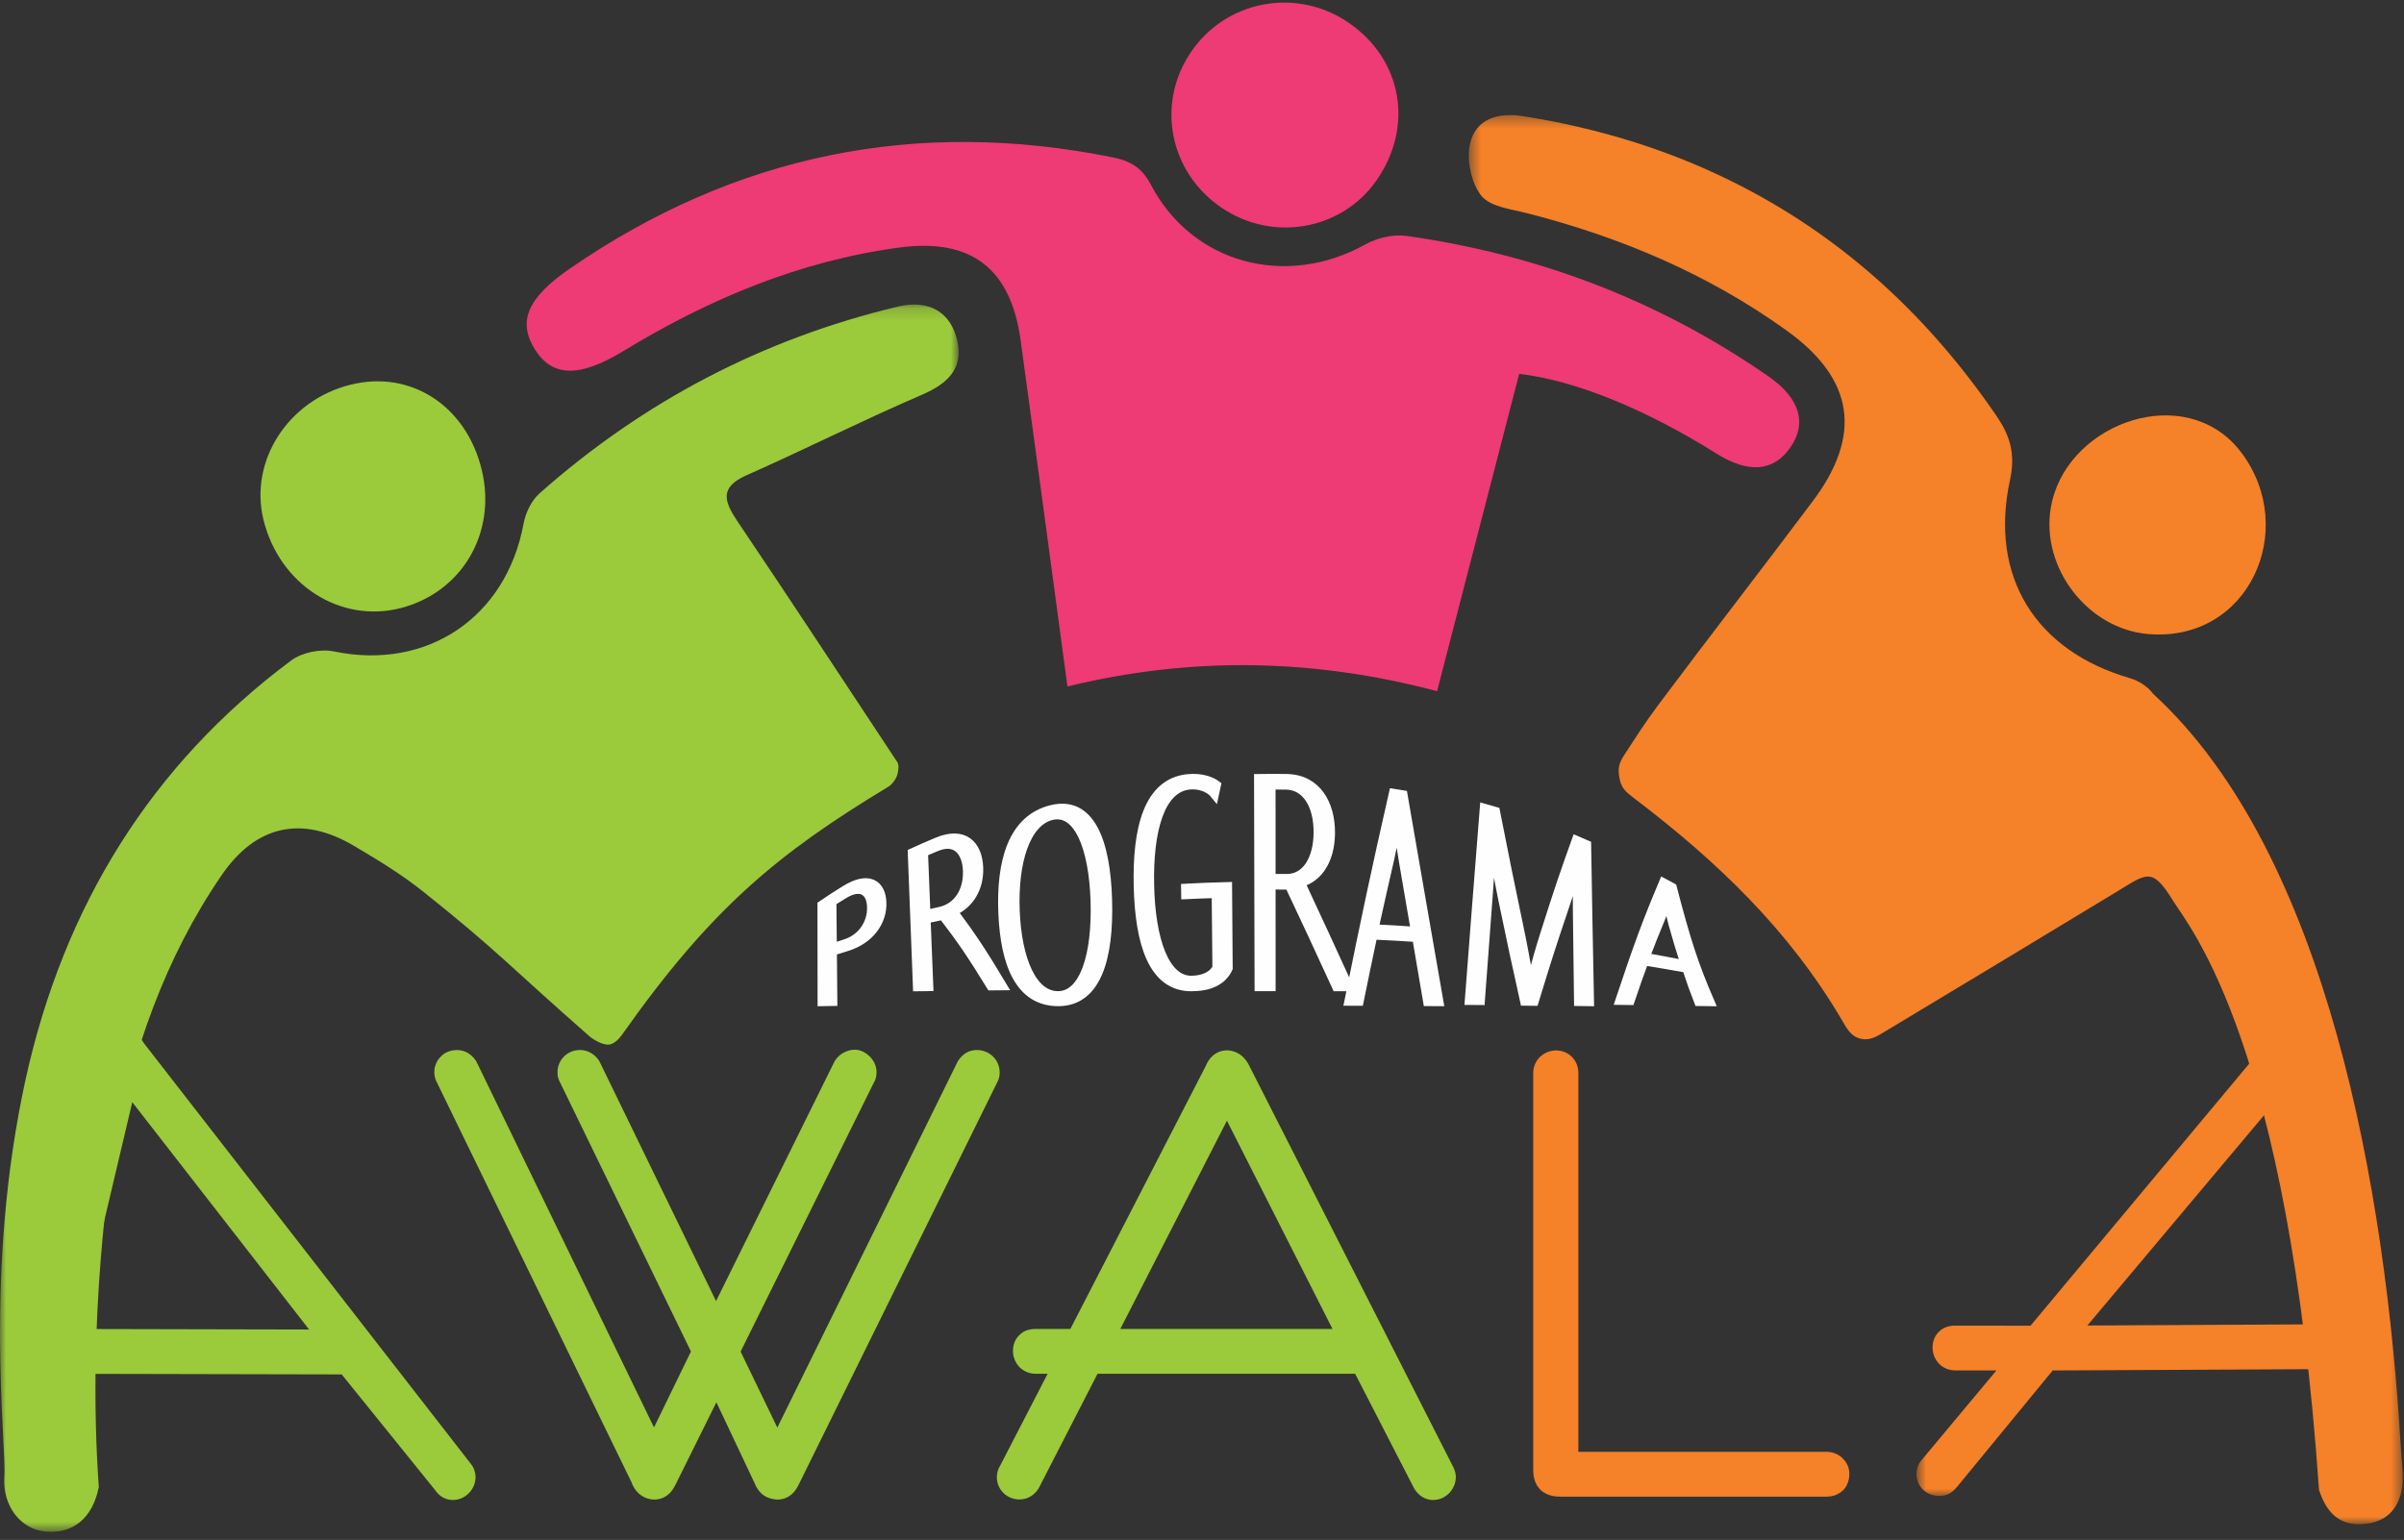 <?xml version="1.0" encoding="UTF-8"?>
<svg width="206px" height="132px" viewBox="0 0 206 132" version="1.1" xmlns="http://www.w3.org/2000/svg" xmlns:xlink="http://www.w3.org/1999/xlink">
    <rect x="0" y="0" width="206" height="132" fill="#333333" stroke="none"/>
    <!-- Generator: Sketch 44.1 (41455) - http://www.bohemiancoding.com/sketch -->
    <title>Group 2 Copy</title>
    <desc>Created with Sketch.</desc>
    <defs>
        <polygon id="path-1" points="0 105.365 82.146 105.365 82.146 0.165 0 0.165"></polygon>
        <polygon id="path-3" points="80.496 121.142 80.496 0.35 0.47 0.35 0.47 121.142 80.496 121.142"></polygon>
        <polygon id="path-5" points="40.003 39.183 40.003 0.118 0.676 0.118 0.676 39.183 40.003 39.183"></polygon>
    </defs>
    <g id="12.4-Grupos-universitarios" stroke="none" stroke-width="1" fill="none" fill-rule="evenodd">
        <g transform="translate(-1027, -2528)" id="Group-2-Copy">
            <g transform="translate(1027, 2528)">
                <g id="Page-1">
                    <path d="M130.179,32.049 C127.826,41.142 125.513,50.091 123.144,59.245 C112.56,56.451 102.144,56.245 91.469,58.841 C90.715,53.247 89.991,47.842 89.261,42.436 C88.663,38.007 88.064,33.576 87.454,29.147 C86.622,23.093 83.296,20.381 77.062,21.218 C68.515,22.364 60.705,25.65 53.39,30.107 C49.69,32.359 47.342,32.349 45.847,29.97 C44.334,27.566 45.179,25.538 48.822,23.027 C62.964,13.278 78.466,10.081 95.355,13.488 C96.848,13.789 97.847,14.36 98.618,15.83 C102.163,22.605 110.199,24.732 116.982,20.959 C117.993,20.397 119.382,20.062 120.506,20.22 C131.793,21.809 142.18,25.757 151.545,32.264 C154.235,34.132 154.884,36.29 153.384,38.403 C151.95,40.425 149.818,40.589 147.103,38.891 C141.03,35.082 134.98,32.599 130.179,32.049" id="Fill-1" fill="#EE3A75"></path>
                    <g transform="translate(70.423, 66.71)">
                        <path d="M1.907,9.941 C1.493,10.192 1.284,10.32 0.874,10.579 C0.887,12.164 0.897,12.949 0.912,14.533 C1.369,14.379 1.595,14.305 2.055,14.157 C3.438,13.708 4.289,12.436 4.25,11.044 C4.212,9.65 3.325,9.081 1.907,9.941 M2.099,14.459 C1.624,14.603 1.388,14.677 0.915,14.827 C0.931,16.554 0.937,17.417 0.953,19.144 C0.577,19.151 0.388,19.155 0.012,19.161 C0.008,15.843 0.004,14.186 0,10.865 C0.785,10.335 1.18,10.079 1.976,9.581 C4.003,8.311 5.11,9.069 5.159,10.667 C5.207,12.262 4.159,13.833 2.099,14.459" id="Fill-1" fill="#FEFEFE"></path>
                        <path d="M1.907,9.941 C1.493,10.192 1.284,10.32 0.874,10.579 C0.887,12.164 0.897,12.949 0.912,14.533 C1.369,14.379 1.595,14.305 2.055,14.157 C3.438,13.708 4.289,12.436 4.25,11.044 C4.212,9.65 3.325,9.081 1.907,9.941 L1.907,9.941 Z M2.099,14.459 C1.624,14.603 1.388,14.677 0.915,14.827 C0.931,16.554 0.937,17.417 0.953,19.144 C0.577,19.151 0.388,19.155 0.012,19.161 C0.008,15.843 0.004,14.186 0,10.865 C0.785,10.335 1.18,10.079 1.976,9.581 C4.003,8.311 5.11,9.069 5.159,10.667 C5.207,12.262 4.159,13.833 2.099,14.459 L2.099,14.459 Z" id="Stroke-3" stroke="#FEFEFE" stroke-width="0.75"></path>
                        <path d="M9.864,5.87 C9.406,6.055 9.178,6.154 8.723,6.347 C8.807,8.477 8.848,9.538 8.934,11.669 C9.412,11.558 9.653,11.504 10.134,11.398 C11.678,11.056 12.535,9.626 12.465,7.91 C12.394,6.192 11.432,5.234 9.864,5.87 M14.482,17.81 C12.823,15.114 11.994,13.885 10.365,11.764 C9.797,11.88 9.511,11.94 8.945,12.064 C9.038,14.387 9.087,15.548 9.178,17.871 L8.181,17.884 C8.004,13.285 7.917,10.985 7.74,6.384 C8.596,5.993 9.027,5.805 9.891,5.443 C12.179,4.486 13.374,5.703 13.452,7.638 C13.527,9.441 12.625,10.815 11.26,11.418 C12.933,13.669 13.784,14.968 15.481,17.801 C15.08,17.805 14.882,17.808 14.482,17.81" id="Fill-5" fill="#FEFEFE"></path>
                        <path d="M9.864,5.87 C9.406,6.055 9.178,6.154 8.723,6.347 C8.807,8.477 8.848,9.538 8.934,11.669 C9.412,11.558 9.653,11.504 10.134,11.398 C11.678,11.056 12.535,9.626 12.465,7.91 C12.394,6.192 11.432,5.234 9.864,5.87 L9.864,5.87 Z M14.482,17.81 C12.823,15.114 11.994,13.885 10.365,11.764 C9.797,11.88 9.511,11.94 8.945,12.064 C9.038,14.387 9.087,15.548 9.178,17.871 L8.181,17.884 C8.004,13.285 7.917,10.985 7.74,6.384 C8.596,5.993 9.027,5.805 9.891,5.443 C12.179,4.486 13.374,5.703 13.452,7.638 C13.527,9.441 12.625,10.815 11.26,11.418 C12.933,13.669 13.784,14.968 15.481,17.801 C15.08,17.805 14.882,17.808 14.482,17.81 L14.482,17.81 Z" id="Stroke-7" stroke="#FEFEFE" stroke-width="0.75"></path>
                        <path d="M19.706,3.205 C17.466,3.739 16.414,7.224 16.583,11.385 C16.752,15.547 18.053,18.654 20.265,18.625 C22.477,18.595 23.547,15.126 23.403,10.525 C23.26,5.923 21.946,2.672 19.706,3.205 M20.284,19.161 C16.944,19.178 15.681,15.91 15.501,11.551 C15.32,7.191 16.299,3.502 19.685,2.672 C23.025,1.852 24.352,5.436 24.498,10.415 C24.645,15.396 23.576,19.143 20.284,19.161" id="Fill-9" fill="#FEFEFE"></path>
                        <path d="M19.706,3.205 C17.466,3.739 16.414,7.224 16.583,11.385 C16.752,15.547 18.053,18.654 20.265,18.625 C22.477,18.595 23.547,15.126 23.403,10.525 C23.26,5.923 21.946,2.672 19.706,3.205 L19.706,3.205 Z M20.284,19.161 C16.944,19.178 15.681,15.91 15.501,11.551 C15.32,7.191 16.299,3.502 19.685,2.672 C23.025,1.852 24.352,5.436 24.498,10.415 C24.645,15.396 23.576,19.143 20.284,19.161 L20.284,19.161 Z" id="Stroke-11" stroke="#FEFEFE" stroke-width="0.75"></path>
                        <path d="M31.673,17.884 C28.372,17.891 27.217,14.186 27.1,9.252 C26.984,4.316 27.951,0.357 31.37,0.023 C32.57,-0.095 33.424,0.267 33.827,0.577 C33.759,0.893 33.724,1.053 33.655,1.37 C33.295,0.918 32.49,0.499 31.513,0.59 C28.985,0.826 27.999,4.515 28.101,9.17 C28.201,13.827 29.391,17.316 31.666,17.304 C32.74,17.297 33.549,16.877 33.844,16.236 C33.82,13.696 33.805,12.43 33.781,9.891 C32.735,9.923 32.212,9.941 31.167,9.991 C31.163,9.759 31.164,9.645 31.16,9.414 C32.607,9.339 33.331,9.312 34.78,9.274 C34.803,12.078 34.812,13.481 34.832,16.284 C34.324,17.405 33.172,17.88 31.673,17.884" id="Fill-13" fill="#FEFEFE"></path>
                        <path d="M31.673,17.884 C28.372,17.891 27.217,14.186 27.1,9.252 C26.984,4.316 27.951,0.357 31.37,0.023 C32.57,-0.095 33.424,0.267 33.827,0.577 C33.759,0.893 33.724,1.053 33.655,1.37 C33.295,0.918 32.49,0.499 31.513,0.59 C28.985,0.826 27.999,4.515 28.101,9.17 C28.201,13.827 29.391,17.316 31.666,17.304 C32.74,17.297 33.549,16.877 33.844,16.236 C33.82,13.696 33.805,12.43 33.781,9.891 C32.735,9.923 32.212,9.941 31.167,9.991 C31.163,9.759 31.164,9.645 31.16,9.414 C32.607,9.339 33.331,9.312 34.78,9.274 C34.803,12.078 34.812,13.481 34.832,16.284 C34.324,17.405 33.172,17.88 31.673,17.884 L31.673,17.884 Z" id="Stroke-15" stroke="#FEFEFE" stroke-width="0.75"></path>
                        <path d="M39.789,0.599 C39.275,0.592 39.02,0.589 38.506,0.589 C38.507,3.783 38.507,5.382 38.508,8.575 C39.033,8.575 39.294,8.575 39.817,8.58 C41.5,8.594 42.495,6.954 42.515,4.669 C42.535,2.381 41.548,0.626 39.789,0.599 M44.097,17.879 C42.509,14.428 41.701,12.666 40.048,9.169 C39.431,9.163 39.125,9.162 38.508,9.162 C38.51,12.645 38.51,14.39 38.51,17.874 L37.457,17.874 C37.44,10.727 37.428,7.157 37.412,0.01 C38.383,-0.003 38.869,-0.003 39.84,0.01 C42.411,0.051 43.625,2.214 43.599,4.715 C43.573,7.046 42.529,8.533 41.031,8.957 C42.713,12.551 43.537,14.36 45.152,17.884 C44.73,17.883 44.518,17.88 44.097,17.879" id="Fill-17" fill="#FEFEFE"></path>
                        <path d="M39.789,0.599 C39.275,0.592 39.02,0.589 38.506,0.589 C38.507,3.783 38.507,5.382 38.508,8.575 C39.033,8.575 39.294,8.575 39.817,8.58 C41.5,8.594 42.495,6.954 42.515,4.669 C42.535,2.381 41.548,0.626 39.789,0.599 L39.789,0.599 Z M44.097,17.879 C42.509,14.428 41.701,12.666 40.048,9.169 C39.431,9.163 39.125,9.162 38.508,9.162 C38.51,12.645 38.51,14.39 38.51,17.874 L37.457,17.874 C37.44,10.727 37.428,7.157 37.412,0.01 C38.383,-0.003 38.869,-0.003 39.84,0.01 C42.411,0.051 43.625,2.214 43.599,4.715 C43.573,7.046 42.529,8.533 41.031,8.957 C42.713,12.551 43.537,14.36 45.152,17.884 C44.73,17.883 44.518,17.88 44.097,17.879 L44.097,17.879 Z" id="Stroke-19" stroke="#FEFEFE" stroke-width="0.75"></path>
                        <path d="M49.814,7.053 C49.66,6.091 49.506,5.155 49.355,3.963 C49.319,3.958 49.301,3.953 49.266,3.948 C49.063,5.092 48.866,6.02 48.673,6.923 C48.131,9.286 47.86,10.482 47.33,12.895 C48.739,12.965 49.446,13.008 50.852,13.105 C50.443,10.71 50.234,9.499 49.814,7.053 M51.903,19.156 C51.533,16.984 51.345,15.883 50.966,13.66 C49.474,13.563 48.727,13.519 47.232,13.453 C46.756,15.703 46.52,16.843 46.053,19.129 C45.691,19.128 45.513,19.125 45.152,19.124 C46.635,11.806 47.398,8.202 48.969,1.277 C49.306,1.329 49.476,1.354 49.813,1.411 C51.086,8.745 51.698,12.332 52.892,19.161 C52.497,19.159 52.298,19.159 51.903,19.156" id="Fill-21" fill="#FEFEFE"></path>
                        <path d="M49.814,7.053 C49.66,6.091 49.506,5.155 49.355,3.963 C49.319,3.958 49.301,3.953 49.266,3.948 C49.063,5.092 48.866,6.02 48.673,6.923 C48.131,9.286 47.86,10.482 47.33,12.895 C48.739,12.965 49.446,13.008 50.852,13.105 C50.443,10.71 50.234,9.499 49.814,7.053 L49.814,7.053 Z M51.903,19.156 C51.533,16.984 51.345,15.883 50.966,13.66 C49.474,13.563 48.727,13.519 47.232,13.453 C46.756,15.703 46.52,16.843 46.053,19.129 C45.691,19.128 45.513,19.125 45.152,19.124 C46.635,11.806 47.398,8.202 48.969,1.277 C49.306,1.329 49.476,1.354 49.813,1.411 C51.086,8.745 51.698,12.332 52.892,19.161 C52.497,19.159 52.298,19.159 51.903,19.156 L51.903,19.156 Z" id="Stroke-23" stroke="#FEFEFE" stroke-width="0.75"></path>
                        <path d="M64.831,19.148 C64.793,16.191 64.772,14.694 64.736,11.671 C64.74,10.48 64.7,9.291 64.753,7.87 C64.719,7.858 64.704,7.853 64.671,7.842 C64.288,9.109 63.905,10.308 63.529,11.391 C62.545,14.3 62.05,15.858 61.053,19.13 C60.719,19.126 60.549,19.121 60.213,19.119 C59.464,15.766 59.092,14.007 58.334,10.358 C58.042,8.947 57.795,7.47 57.468,5.72 C57.435,5.712 57.417,5.708 57.384,5.702 C57.329,7.361 57.194,8.774 57.106,10.149 C56.839,13.69 56.71,15.474 56.442,19.063 C56.057,19.06 55.859,19.057 55.472,19.055 C55.983,12.374 56.238,9.073 56.756,2.555 C57.147,2.664 57.345,2.719 57.734,2.835 C58.556,6.993 58.96,9.006 59.768,12.844 C60.095,14.355 60.371,16 60.653,17.508 C60.686,17.51 60.703,17.51 60.736,17.511 C61.126,16.058 61.563,14.503 61.991,13.178 C63.06,9.806 63.59,8.219 64.641,5.302 C65.004,5.455 65.186,5.532 65.547,5.691 C65.639,11.206 65.689,13.902 65.793,19.161 C65.407,19.156 65.216,19.153 64.831,19.148" id="Fill-25" fill="#FEFEFE"></path>
                        <path d="M64.831,19.148 C64.793,16.191 64.772,14.694 64.736,11.671 C64.74,10.48 64.7,9.291 64.753,7.87 C64.719,7.858 64.704,7.853 64.671,7.842 C64.288,9.109 63.905,10.308 63.529,11.391 C62.545,14.3 62.05,15.858 61.053,19.13 C60.719,19.126 60.549,19.121 60.213,19.119 C59.464,15.766 59.092,14.007 58.334,10.358 C58.042,8.947 57.795,7.47 57.468,5.72 C57.435,5.712 57.417,5.708 57.384,5.702 C57.329,7.361 57.194,8.774 57.106,10.149 C56.839,13.69 56.71,15.474 56.442,19.063 C56.057,19.06 55.859,19.057 55.472,19.055 C55.983,12.374 56.238,9.073 56.756,2.555 C57.147,2.664 57.345,2.719 57.734,2.835 C58.556,6.993 58.96,9.006 59.768,12.844 C60.095,14.355 60.371,16 60.653,17.508 C60.686,17.51 60.703,17.51 60.736,17.511 C61.126,16.058 61.563,14.503 61.991,13.178 C63.06,9.806 63.59,8.219 64.641,5.302 C65.004,5.455 65.186,5.532 65.547,5.691 C65.639,11.206 65.689,13.902 65.793,19.161 C65.407,19.156 65.216,19.153 64.831,19.148 L64.831,19.148 Z" id="Stroke-27" stroke="#FEFEFE" stroke-width="0.75"></path>
                        <path d="M72.928,12.496 C72.776,11.92 72.626,11.346 72.48,10.62 C72.446,10.605 72.43,10.598 72.397,10.585 C72.215,11.164 72.034,11.636 71.854,12.105 C71.348,13.323 71.086,13.973 70.562,15.347 C71.933,15.589 72.62,15.717 73.981,15.985 C73.551,14.666 73.34,13.968 72.928,12.496 M75.124,19.149 C74.707,18.077 74.499,17.502 74.101,16.29 C72.652,16.028 71.93,15.908 70.47,15.672 C70,16.967 69.758,17.645 69.277,19.062 C68.916,19.057 68.734,19.057 68.373,19.052 C69.929,14.379 70.689,12.32 72.112,8.942 C72.421,9.105 72.576,9.189 72.884,9.356 C74.094,13.969 74.729,15.964 76.113,19.161 C75.719,19.156 75.52,19.155 75.124,19.149" id="Fill-29" fill="#FEFEFE"></path>
                        <path d="M72.928,12.496 C72.776,11.92 72.626,11.346 72.48,10.62 C72.446,10.605 72.43,10.598 72.397,10.585 C72.215,11.164 72.034,11.636 71.854,12.105 C71.348,13.323 71.086,13.973 70.562,15.347 C71.933,15.589 72.62,15.717 73.981,15.985 C73.551,14.666 73.34,13.968 72.928,12.496 L72.928,12.496 Z M75.124,19.149 C74.707,18.077 74.499,17.502 74.101,16.29 C72.652,16.028 71.93,15.908 70.47,15.672 C70,16.967 69.758,17.645 69.277,19.062 C68.916,19.057 68.734,19.057 68.373,19.052 C69.929,14.379 70.689,12.32 72.112,8.942 C72.421,9.105 72.576,9.189 72.884,9.356 C74.094,13.969 74.729,15.964 76.113,19.161 C75.719,19.156 75.52,19.155 75.124,19.149 L75.124,19.149 Z" id="Stroke-31" stroke="#FEFEFE" stroke-width="0.75"></path>
                    </g>
                    <g id="Group-5" transform="translate(100.315, 0.123)" fill="#EE3A75">
                        <path d="M15.2,1.788 C19.825,4.917 20.872,10.678 17.656,15.315 C14.681,19.608 8.76,20.664 4.365,17.685 C-0.121,14.643 -1.276,8.758 1.746,4.328 C4.764,-0.101 10.74,-1.228 15.2,1.788" id="Fill-3"></path>
                    </g>
                    <g id="Group-8" transform="translate(0, 25.936)">
                        <mask id="mask-2" fill="white">
                            <use xlink:href="#path-1"></use>
                        </mask>
                        <g id="Clip-7"></g>
                        <path d="M82.032,3.287 C81.495,0.845 79.623,-0.295 76.97,0.336 C65.433,3.092 55.163,8.431 46.214,16.373 C45.537,16.977 45.034,18.031 44.864,18.954 C43.379,27.008 36.571,31.558 28.621,29.904 C27.479,29.665 25.885,29.982 24.95,30.679 C12.92,39.651 5.482,51.741 2.205,66.527 C-1.426,83.076 0.569,97.78 0.374,100.622 C0.2,103.183 1.782,105.117 3.839,105.336 C6.237,105.591 7.94,104.203 8.467,101.525 C7.428,86.976 9.521,73.7 9.738,72.593 C11.368,64.161 14.137,56.174 18.987,49.089 C21.95,44.758 25.886,43.95 30.317,46.559 C32.372,47.771 34.43,49.025 36.3,50.52 C42.769,55.688 43.493,56.732 50.475,62.86 C50.839,63.181 51.663,63.667 52.191,63.604 C52.645,63.548 53.066,63.095 53.321,62.731 C60.95,51.92 66.634,47.232 76.129,41.497 C76.454,41.3 76.808,40.806 76.902,40.431 C76.999,40.044 77.041,39.638 76.89,39.386 C76.82,39.272 76.632,38.999 76.56,38.89 C72.005,32.008 67.815,25.604 63.199,18.758 C62.038,17.032 61.64,15.838 63.966,14.804 C69.007,12.569 73.937,10.082 78.999,7.903 C81.4,6.87 82.524,5.525 82.032,3.287" id="Fill-6" fill="#9BCA3B" mask="url(#mask-2)"></path>
                    </g>
                    <path d="M29.991,32.986 C35.181,31.668 39.977,34.778 41.291,40.318 C42.565,45.684 39.591,50.751 34.371,52.114 C29.162,53.474 23.93,50.111 22.572,44.533 C21.352,39.512 24.684,34.328 29.991,32.986" id="Fill-9" fill="#9BCA3B"></path>
                    <g id="Group-13" transform="translate(125.394, 9.512)">
                        <mask id="mask-4" fill="white">
                            <use xlink:href="#path-3"></use>
                        </mask>
                        <g id="Clip-12"></g>
                        <path d="M33.866,79.474 C33.172,79.236 32.846,78.618 32.48,77.996 C27.904,70.184 21.715,64.299 14.657,58.928 C13.928,58.372 13.535,58.071 13.373,57.164 C13.226,56.355 13.334,55.911 13.765,55.243 C14.726,53.756 15.652,52.318 16.674,50.955 C21.057,45.086 25.553,39.305 29.947,33.443 C34.213,27.752 33.478,22.969 27.697,18.815 C20.942,13.963 13.445,10.803 5.463,8.763 C4.083,8.409 2.302,8.219 1.537,7.262 C0.683,6.187 0.267,4.21 0.567,2.831 C1.038,0.667 2.999,0.111 5.052,0.435 C11.641,1.471 17.95,3.404 23.918,6.495 C32.836,11.111 39.965,17.775 45.669,26.112 C46.822,27.795 47.337,29.343 46.848,31.614 C45.038,39.933 49.057,46.282 57.126,48.621 C57.864,48.836 58.666,49.346 59.116,49.967 C74.116,63.727 79.049,92.753 80.336,114.572 C80.414,115.854 80.509,116.361 80.495,117.22 C80.468,119.29 79.515,120.811 77.454,121.091 C75.361,121.378 74.054,120.456 73.322,118.188 C70.671,79.948 62.315,70.096 60.806,67.683 C59.017,64.769 58.551,65.369 55.992,66.923 C49.196,71.042 42.591,75.027 35.779,79.119 C35.214,79.456 34.608,79.728 33.866,79.474" id="Fill-11" fill="#F58128" mask="url(#mask-4)"></path>
                    </g>
                    <path d="M191.414,38.031 C191.645,38.272 191.865,38.532 192.074,38.811 C197.003,45.386 192.712,55.101 184.047,54.347 C178.907,53.896 174.889,48.697 175.726,43.57 C176.863,36.581 186.44,32.841 191.414,38.031" id="Fill-14" fill="#F58128"></path>
                </g>
                <g id="Page-1" transform="translate(1.423, 88)">
                    <path d="M3.351,27.463 L28.246,27.52 L9.143,2.949 L3.351,27.463 Z M2.989,28.205 L2.231,38.798 C2.18,38.862 2.134,38.911 2.088,38.938 C2.043,38.969 1.997,38.988 1.947,38.988 C1.841,38.988 1.752,38.955 1.677,38.892 C1.601,38.829 1.562,38.739 1.562,38.627 C1.562,38.591 1.565,38.557 1.57,38.532 C1.578,38.509 1.588,38.489 1.601,38.476 L2.221,28.205 L3.324,28.205 C3.21,28.205 3.116,28.168 3.047,28.094 C2.976,28.021 2.941,27.919 2.941,27.794 C2.941,27.67 2.97,27.584 3.026,27.539 C3.086,27.487 3.184,27.463 3.324,27.463 L2.564,27.463 L8.76,2.302 C8.77,2.277 8.784,2.243 8.795,2.205 C8.886,2.015 8.989,1.914 9.101,1.901 C9.292,1.901 9.455,2.011 9.582,2.226 C9.594,2.252 9.609,2.277 9.621,2.302 L37.73,38.476 C37.73,38.489 37.736,38.509 37.748,38.532 C37.76,38.557 37.765,38.576 37.765,38.591 C37.765,38.704 37.73,38.803 37.653,38.892 C37.576,38.98 37.486,39.026 37.383,39.026 C37.333,39.026 37.286,39.002 37.242,38.967 C37.197,38.929 37.151,38.87 37.098,38.78 L28.607,28.261 L2.989,28.205 Z" id="Fill-1" fill="#9BCA3B"></path>
                    <path d="M5.319,25.919 L25.063,25.963 L9.912,6.476 L5.319,25.919 Z M37.383,40.575 C36.972,40.575 36.579,40.433 36.25,40.163 C36.08,40.018 35.944,39.863 35.823,39.678 L27.858,29.81 L4.442,29.759 L3.79,38.908 C3.766,39.221 3.649,39.519 3.451,39.765 C3.342,39.901 3.165,40.102 2.901,40.261 C2.349,40.642 1.303,40.607 0.67,40.075 C0.243,39.718 0,39.191 0,38.627 C0,38.5 0.025,38.279 0.057,38.156 L0.057,38.155 L0.663,28.114 C0.683,27.769 0.816,27.457 1.024,27.21 C1.031,27.172 1.039,27.134 1.048,27.095 L7.243,1.933 C7.268,1.833 7.304,1.733 7.349,1.638 C7.828,0.617 8.539,0.407 8.922,0.362 C9.732,0.272 10.484,0.694 10.927,1.439 C10.931,1.448 10.936,1.456 10.942,1.464 L38.965,37.53 C39.085,37.684 39.175,37.859 39.229,38.045 C39.288,38.222 39.328,38.42 39.328,38.592 C39.328,39.073 39.161,39.521 38.846,39.891 C38.438,40.345 37.929,40.575 37.383,40.575 L37.383,40.575 Z" id="Fill-3" fill="#9BCA3B"></path>
                    <path d="M55.058,38.586 C54.967,38.765 54.894,38.874 54.835,38.918 C54.778,38.963 54.718,38.988 54.654,38.988 C54.463,38.988 54.308,38.87 54.196,38.627 L54.196,38.586 L37.394,4.055 C37.382,4.048 37.373,4.027 37.365,4.002 C37.359,3.976 37.353,3.945 37.353,3.907 C37.353,3.805 37.392,3.719 37.463,3.652 C37.531,3.58 37.617,3.543 37.721,3.543 C37.771,3.543 37.824,3.563 37.873,3.592 C37.924,3.626 37.973,3.673 38.027,3.736 L54.618,37.923 L59.519,27.845 L47.949,4.055 C47.938,4.048 47.927,4.027 47.92,4.002 C47.913,3.976 47.911,3.945 47.911,3.907 C47.911,3.805 47.947,3.719 48.015,3.652 C48.089,3.58 48.171,3.543 48.275,3.543 C48.326,3.543 48.382,3.563 48.438,3.603 C48.495,3.64 48.544,3.685 48.581,3.736 L59.923,27.067 L71.453,3.736 C71.503,3.673 71.557,3.626 71.609,3.592 C71.659,3.563 71.709,3.543 71.76,3.543 C71.849,3.543 71.932,3.582 72.011,3.66 C72.087,3.736 72.127,3.818 72.127,3.907 C72.127,3.958 72.122,3.995 72.118,4.01 C72.111,4.03 72.099,4.048 72.087,4.055 L60.304,27.845 L65.173,37.923 L82.01,3.736 C82.061,3.673 82.107,3.626 82.144,3.592 C82.181,3.563 82.226,3.543 82.277,3.543 C82.393,3.543 82.49,3.582 82.565,3.66 C82.645,3.736 82.681,3.83 82.681,3.945 C82.681,3.97 82.678,3.995 82.671,4.01 C82.662,4.03 82.654,4.048 82.645,4.055 L65.612,38.586 C65.519,38.765 65.451,38.874 65.393,38.918 C65.335,38.963 65.273,38.988 65.21,38.988 C65.07,38.975 64.966,38.943 64.905,38.903 C64.841,38.857 64.773,38.757 64.713,38.607 L59.999,28.624 L55.058,38.586 Z" id="Fill-5" fill="#9BCA3B"></path>
                    <path d="M65.21,40.537 C65.162,40.537 65.115,40.534 65.067,40.53 C64.661,40.494 64.311,40.376 64.027,40.182 C63.679,39.936 63.434,39.607 63.262,39.18 L59.965,32.199 L56.458,39.271 C56.302,39.575 56.107,39.905 55.78,40.151 C55.471,40.397 55.072,40.537 54.655,40.537 C53.844,40.537 53.141,40.065 52.775,39.272 C52.747,39.21 52.722,39.148 52.704,39.082 L36.003,4.758 C35.951,4.663 35.909,4.567 35.877,4.47 C35.81,4.209 35.793,4.062 35.793,3.907 C35.793,3.372 36.009,2.878 36.402,2.517 C36.878,2.009 37.906,1.801 38.681,2.267 C38.918,2.422 39.074,2.565 39.221,2.739 C39.307,2.838 39.377,2.948 39.434,3.063 L54.619,34.355 L57.785,27.846 L46.564,4.772 C46.497,4.65 46.444,4.525 46.41,4.398 C46.357,4.213 46.349,4.029 46.349,3.907 C46.349,3.388 46.554,2.905 46.923,2.545 C47.563,1.92 48.607,1.811 49.356,2.35 C49.513,2.451 49.696,2.625 49.845,2.827 C49.899,2.9 49.946,2.98 49.986,3.062 L59.935,23.526 L70.052,3.054 C70.097,2.964 70.15,2.879 70.212,2.798 C70.357,2.608 70.533,2.443 70.735,2.307 C71.681,1.746 72.479,1.953 73.096,2.547 C73.487,2.94 73.689,3.414 73.689,3.907 C73.689,4.025 73.665,4.245 73.64,4.36 C73.622,4.436 73.597,4.513 73.568,4.586 C73.529,4.68 73.483,4.769 73.431,4.853 L62.04,27.855 L65.186,34.367 L80.609,3.056 C80.659,2.952 80.719,2.857 80.791,2.769 C80.895,2.639 80.988,2.547 81.06,2.476 C81.096,2.442 81.135,2.408 81.173,2.378 C81.911,1.798 83.031,1.919 83.679,2.573 C84.032,2.912 84.241,3.409 84.241,3.945 C84.241,4.136 84.197,4.389 84.129,4.567 C84.099,4.642 84.062,4.718 84.02,4.793 L67.013,39.267 C66.849,39.587 66.665,39.9 66.351,40.141 C66.015,40.401 65.621,40.537 65.21,40.537" id="Fill-7" fill="#9BCA3B"></path>
                    <path d="M92.033,27.463 L115.292,27.463 L103.719,4.63 L92.033,27.463 Z M91.668,28.205 L86.23,38.798 C86.178,38.862 86.131,38.911 86.089,38.938 C86.043,38.969 85.995,38.988 85.942,38.988 C85.84,38.988 85.753,38.955 85.675,38.892 C85.598,38.829 85.559,38.739 85.559,38.627 C85.559,38.591 85.562,38.557 85.571,38.532 C85.575,38.509 85.583,38.489 85.598,38.476 L90.904,28.205 L87.321,28.205 C87.208,28.205 87.117,28.168 87.043,28.094 C86.976,28.021 86.94,27.919 86.94,27.794 C86.94,27.67 86.967,27.584 87.025,27.539 C87.083,27.487 87.18,27.463 87.321,27.463 L91.25,27.463 L103.338,3.982 C103.35,3.958 103.366,3.927 103.374,3.887 C103.464,3.696 103.566,3.596 103.682,3.582 C103.874,3.582 104.033,3.692 104.158,3.907 C104.173,3.93 104.189,3.958 104.198,3.982 L121.727,38.476 C121.727,38.489 121.733,38.509 121.748,38.532 C121.761,38.557 121.768,38.576 121.768,38.591 C121.768,38.704 121.727,38.803 121.652,38.892 C121.578,38.98 121.483,39.026 121.383,39.026 C121.333,39.026 121.284,39.002 121.239,38.967 C121.193,38.929 121.144,38.87 121.093,38.78 L115.654,28.205 L91.668,28.205 Z" id="Fill-9" fill="#9BCA3B"></path>
                    <path d="M94.577,25.914 L112.76,25.914 L103.714,8.064 L94.577,25.914 Z M121.382,40.575 C120.979,40.575 120.592,40.438 120.265,40.176 C120.043,39.996 119.88,39.796 119.737,39.55 L114.7,29.756 L92.625,29.756 L87.62,39.503 C87.573,39.595 87.515,39.683 87.449,39.765 C87.289,39.963 87.132,40.111 86.954,40.227 C86.262,40.686 85.336,40.611 84.698,40.1 C84.24,39.718 83.998,39.19 83.998,38.627 C83.998,38.529 84.011,38.401 84.034,38.278 L84.031,38.278 C84.066,38.063 84.144,37.861 84.256,37.68 L88.349,29.756 L87.321,29.756 C86.791,29.756 86.297,29.551 85.929,29.18 C85.557,28.771 85.378,28.296 85.378,27.794 C85.378,26.971 85.81,26.514 86.067,26.317 C86.326,26.076 86.779,25.914 87.321,25.914 L90.296,25.914 L101.909,3.353 C101.924,3.314 101.941,3.273 101.959,3.235 C102.396,2.298 103.118,2.087 103.509,2.043 C104.323,1.956 105.071,2.381 105.51,3.133 C105.533,3.168 105.562,3.226 105.589,3.284 L105.591,3.284 L123.121,37.778 C123.155,37.845 123.183,37.914 123.208,37.984 C123.28,38.176 123.328,38.401 123.328,38.591 C123.328,39.069 123.162,39.518 122.844,39.892 C122.479,40.325 121.945,40.575 121.382,40.575 L121.382,40.575 Z" id="Fill-11" fill="#9BCA3B"></path>
                    <path d="M132.267,37.997 L155.102,37.997 C155.204,37.997 155.292,38.029 155.37,38.09 C155.442,38.153 155.486,38.231 155.486,38.328 C155.486,38.492 155.453,38.603 155.4,38.658 C155.341,38.711 155.243,38.739 155.102,38.739 L132.305,38.739 C131.97,38.739 131.759,38.69 131.662,38.586 C131.568,38.484 131.522,38.276 131.522,37.96 L131.522,3.981 C131.522,3.866 131.56,3.773 131.634,3.696 C131.71,3.621 131.8,3.582 131.902,3.582 C132.019,3.582 132.106,3.616 132.169,3.688 C132.239,3.756 132.267,3.854 132.267,3.981 L132.267,37.997 Z" id="Fill-13" fill="#F58128"></path>
                    <path d="M155.102,40.289 L132.305,40.289 C132.013,40.289 131.124,40.289 130.518,39.639 C130.018,39.096 129.96,38.421 129.96,37.96 L129.96,3.981 C129.96,3.474 130.153,2.994 130.502,2.63 C131.348,1.8 132.621,1.889 133.309,2.631 C133.556,2.89 133.827,3.323 133.827,3.981 L133.827,36.447 L155.102,36.447 C155.553,36.447 155.979,36.595 156.336,36.873 C156.817,37.288 157.048,37.786 157.048,38.328 C157.048,39.038 156.766,39.482 156.53,39.727 C156.207,40.024 155.775,40.289 155.102,40.289" id="Fill-15" fill="#F58128"></path>
                    <path d="M174.097,27.185 L198.77,27.058 L193.728,3.818 L174.097,27.185 Z M173.731,27.927 L165.033,38.512 C164.979,38.576 164.93,38.624 164.887,38.653 C164.843,38.683 164.793,38.701 164.74,38.701 C164.643,38.701 164.551,38.669 164.477,38.606 C164.4,38.543 164.36,38.453 164.36,38.34 C164.36,38.305 164.366,38.272 164.37,38.246 C164.375,38.224 164.385,38.203 164.4,38.19 L172.967,27.927 L166.121,27.92 C166.007,27.92 165.915,27.882 165.841,27.809 C165.775,27.734 165.738,27.632 165.738,27.508 C165.738,27.384 165.769,27.297 165.821,27.253 C165.882,27.2 165.983,27.177 166.121,27.177 L173.307,27.185 L193.343,3.173 C193.351,3.148 193.366,3.118 193.381,3.079 C193.469,2.888 193.571,2.789 193.683,2.775 C193.878,2.775 194.04,2.883 194.166,3.099 C194.174,3.122 194.19,3.148 194.203,3.173 L200.525,38.19 C200.525,38.203 200.537,38.224 200.545,38.246 C200.56,38.272 200.564,38.289 200.564,38.305 C200.564,38.417 200.525,38.517 200.451,38.606 C200.375,38.693 200.286,38.739 200.183,38.739 C200.131,38.739 200.082,38.716 200.037,38.68 C199.994,38.642 199.945,38.584 199.897,38.495 L199.132,27.801 L173.731,27.927 Z" id="Fill-17" fill="#F58128"></path>
                    <g id="Group-21" transform="translate(162.123, 1.106)">
                        <mask id="mask-6" fill="white">
                            <use xlink:href="#path-5"></use>
                        </mask>
                        <g id="Clip-20"></g>
                        <path d="M30.752,6.144 L15.323,24.512 L34.528,24.414 L33.598,19.26 L30.752,6.144 Z M38.061,39.183 C37.655,39.183 37.266,39.044 36.939,38.784 C36.679,38.554 36.521,38.348 36.395,38.113 C36.293,37.922 36.233,37.713 36.217,37.498 L35.777,31.319 L35.223,28.253 L12.352,28.366 L4.12,38.385 C3.944,38.593 3.787,38.734 3.612,38.847 C3.025,39.259 1.972,39.216 1.337,38.674 C0.924,38.333 0.676,37.803 0.676,37.235 C0.676,37.153 0.691,36.99 0.704,36.911 C0.782,36.55 0.912,36.281 1.097,36.071 L7.526,28.366 L3.997,28.362 C3.467,28.362 2.972,28.158 2.606,27.788 C2.233,27.377 2.055,26.904 2.055,26.401 C2.055,25.822 2.278,25.312 2.685,24.969 C3.022,24.676 3.469,24.521 3.998,24.521 L10.451,24.529 L29.899,1.219 C30.365,0.362 31.017,0.172 31.382,0.129 C32.193,0.041 32.955,0.464 33.393,1.215 C33.419,1.259 33.442,1.303 33.463,1.348 C33.531,1.484 33.59,1.647 33.618,1.793 L36.661,18.659 L38.173,25.627 C38.177,25.641 38.181,25.657 38.183,25.673 C38.401,25.919 38.541,26.234 38.567,26.585 L38.878,30.936 L39.917,36.692 C39.971,36.86 40.004,37.037 40.004,37.198 C40.004,37.667 39.841,38.109 39.538,38.479 C39.123,38.949 38.612,39.183 38.061,39.183 L38.061,39.183 Z" id="Fill-19" fill="#F58128" mask="url(#mask-6)"></path>
                    </g>
                </g>
            </g>
        </g>
    </g>
</svg>